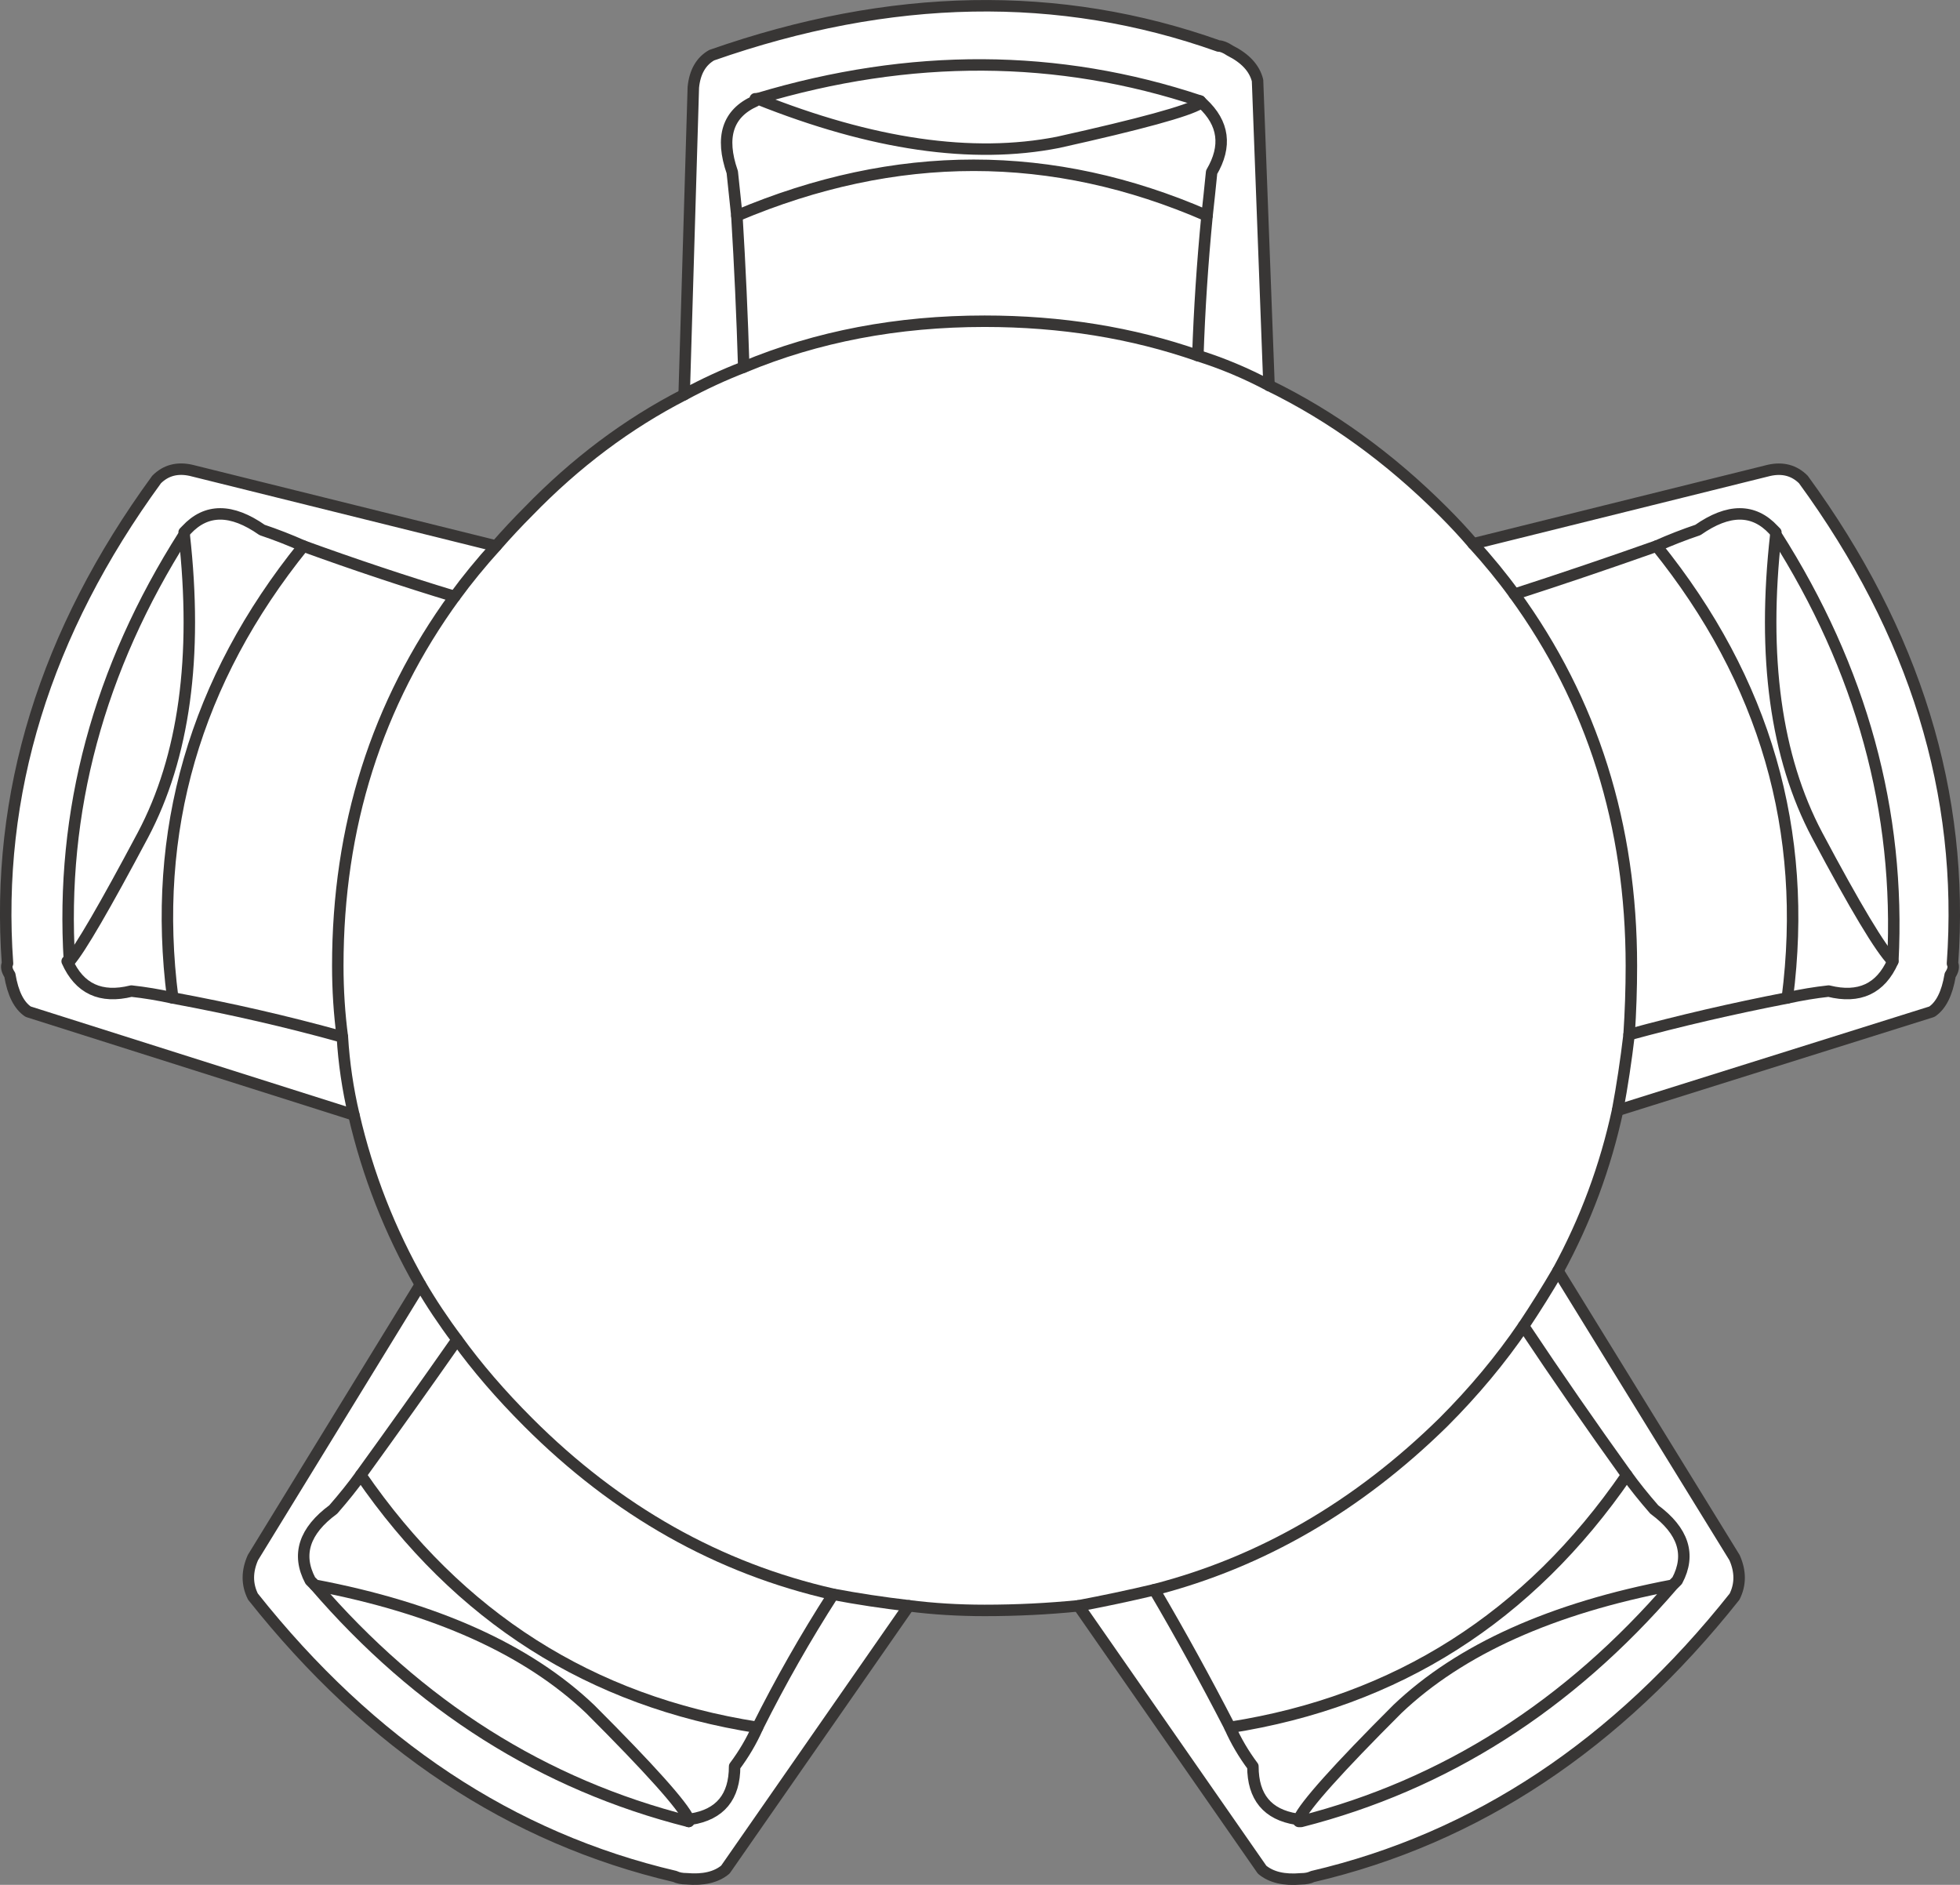 <svg version="1.1" id="Layer_1" xmlns="http://www.w3.org/2000/svg" xmlns:xlink="http://www.w3.org/1999/xlink" x="0px" y="0px"
	 width="42.729px" height="41.085px" viewBox="0 0 42.729 41.085" enable-background="new 0 0 42.729 41.085" xml:space="preserve">
<rect x="0" y="0" width="42.729" height="41.085" fill="#808080" stroke="none"/>
<path fill-rule="evenodd" clip-rule="evenodd" fill="#FFFFFF" d="M6.865,34.552c2.267,2.634,4.983,4.351,8.15,5.15
	C11.848,38.903,9.131,37.186,6.865,34.552z"/>
<path fill-rule="evenodd" clip-rule="evenodd" fill="#FFFFFF" d="M16.464,2.203c-0.6,0.267-0.767,0.783-0.5,1.55
	c0.034,0.333,0.067,0.65,0.1,0.95c3.467-1.467,6.883-1.467,10.25,0c0.033-0.3,0.067-0.617,0.1-0.95c0.333-0.566,0.267-1.066-0.2-1.5
	l-0.05-0.05v0.05c-0.267,0.167-1.3,0.45-3.1,0.85c-1.867,0.367-4.05,0.05-6.55-0.95h-0.05V2.203v-0.05h0.05
	c2.5,1,4.683,1.316,6.55,0.95c1.8-0.4,2.833-0.683,3.1-0.85v-0.05l0.05,0.05c0.467,0.434,0.534,0.934,0.2,1.5
	c-0.033,0.333-0.067,0.65-0.1,0.95c-3.367-1.467-6.783-1.467-10.25,0c-0.033-0.3-0.066-0.617-0.1-0.95
	C15.698,2.986,15.865,2.469,16.464,2.203z"/>
<path fill-rule="evenodd" clip-rule="evenodd" fill="#FFFFFF" d="M35.265,24.203c-0.267,1.233-0.7,2.4-1.3,3.5
	c-0.233,0.4-0.483,0.8-0.75,1.2c-0.5,0.733-1.083,1.433-1.75,2.1c-1.867,1.833-3.966,3.05-6.3,3.65
	c-0.567,0.134-1.117,0.25-1.65,0.35c0.533-0.1,1.083-0.216,1.65-0.35c2.333-0.601,4.433-1.817,6.3-3.65
	c0.667-0.667,1.25-1.366,1.75-2.1c0.267-0.4,0.517-0.8,0.75-1.2l3.85,6.25c0.133,0.3,0.133,0.584,0,0.85
	c-2.566,3.234-5.633,5.268-9.2,6.101c-0.067,0.033-0.15,0.05-0.25,0.05c-0.367,0.033-0.65-0.033-0.85-0.2l-4-5.75
	c-0.667,0.067-1.35,0.101-2.05,0.101c-0.566,0-1.117-0.033-1.65-0.101l-4,5.75c-0.2,0.167-0.483,0.233-0.85,0.2
	c-0.1,0-0.183-0.017-0.25-0.05c-3.566-0.833-6.633-2.866-9.2-6.101c-0.133-0.266-0.133-0.55,0-0.85l3.65-5.95
	c-0.667-1.167-1.15-2.399-1.45-3.7c-0.133-0.566-0.216-1.133-0.25-1.699c-1.2-0.334-2.433-0.617-3.7-0.851
	c-0.3-0.066-0.6-0.116-0.9-0.149c-0.667,0.166-1.133-0.051-1.4-0.65h0.05c-0.2-3.267,0.633-6.367,2.5-9.3v-0.05l0.05-0.051
	c0.434-0.467,0.983-0.467,1.65,0c0.3,0.101,0.6,0.217,0.9,0.351c1.1,0.399,2.2,0.767,3.3,1.1c-1.1-0.333-2.2-0.7-3.3-1.1
	c-0.3-0.134-0.6-0.25-0.9-0.351c-0.667-0.467-1.216-0.467-1.65,0l-0.05,0.051v0.05c-1.867,2.933-2.7,6.033-2.5,9.3h-0.05
	c0.267,0.6,0.733,0.816,1.4,0.65c0.3,0.033,0.6,0.083,0.9,0.149c1.267,0.233,2.5,0.517,3.7,0.851
	c0.034,0.566,0.117,1.133,0.25,1.699l-7.1-2.25c-0.2-0.133-0.333-0.399-0.4-0.8c-0.066-0.1-0.083-0.183-0.05-0.25
	c-0.267-3.7,0.817-7.216,3.25-10.55c0.2-0.2,0.45-0.267,0.75-0.2l6.65,1.65c0.233-0.267,0.467-0.517,0.7-0.75
	c1.033-1.067,2.167-1.917,3.4-2.55c0.433-0.234,0.867-0.434,1.3-0.601c-0.433,0.167-0.867,0.366-1.3,0.601l0.2-6.7
	c0.033-0.333,0.167-0.567,0.4-0.7c3.9-1.367,7.583-1.433,11.05-0.2c0.067,0,0.15,0.034,0.25,0.1c0.333,0.167,0.533,0.383,0.6,0.65
	l0.25,6.65c1.367,0.667,2.633,1.583,3.8,2.75c0.233,0.233,0.45,0.466,0.65,0.7l6.45-1.601c0.3-0.066,0.55,0,0.75,0.2
	c2.434,3.334,3.517,6.85,3.25,10.55c0.033,0.067,0.017,0.15-0.05,0.25c-0.067,0.4-0.2,0.667-0.4,0.8L35.265,24.203
	c0.1-0.533,0.183-1.084,0.25-1.65c1.1-0.3,2.25-0.566,3.45-0.8c0.3-0.066,0.6-0.116,0.9-0.149c0.667,0.166,1.133-0.051,1.4-0.65
	c0.167-3.267-0.684-6.367-2.55-9.3v-0.05l-0.05-0.051c-0.433-0.467-0.983-0.467-1.65,0c-0.3,0.101-0.6,0.217-0.9,0.351
	c-1.034,0.366-2.067,0.716-3.1,1.05c-0.267-0.367-0.567-0.733-0.9-1.1c0.333,0.366,0.633,0.732,0.9,1.1
	c1.033-0.334,2.066-0.684,3.1-1.05c0.3-0.134,0.6-0.25,0.9-0.351c0.667-0.467,1.217-0.467,1.65,0l0.05,0.051v0.05
	c1.867,2.933,2.717,6.033,2.55,9.3c-0.267,0.6-0.733,0.816-1.4,0.65c-0.3,0.033-0.6,0.083-0.9,0.149c-1.2,0.233-2.35,0.5-3.45,0.8
	C35.448,23.119,35.365,23.669,35.265,24.203z"/>
<path fill-rule="evenodd" clip-rule="evenodd" fill="#FFFFFF" d="M27.665,8.403c-0.5-0.267-1.017-0.483-1.55-0.65
	c0.033-1,0.1-2.017,0.2-3.05c-0.1,1.033-0.167,2.05-0.2,3.05C26.648,7.919,27.165,8.136,27.665,8.403z"/>
<path fill-rule="evenodd" clip-rule="evenodd" fill="#FFFFFF" d="M26.165,2.203c-3.1-1.033-6.317-1.05-9.65-0.05
	C19.848,1.153,23.064,1.169,26.165,2.203z"/>
<path fill-rule="evenodd" clip-rule="evenodd" fill="#FFFFFF" d="M16.064,4.703c0.067,1.1,0.117,2.2,0.15,3.3
	C16.181,6.903,16.131,5.803,16.064,4.703z"/>
<path fill-rule="evenodd" clip-rule="evenodd" fill="#FFFFFF" d="M26.115,7.752c-1.434-0.5-2.983-0.75-4.65-0.75
	c-1.9,0-3.65,0.333-5.25,1c1.6-0.667,3.35-1,5.25-1C23.131,7.002,24.681,7.252,26.115,7.752z"/>
<path fill-rule="evenodd" clip-rule="evenodd" fill="#FFFFFF" d="M7.464,22.603c-0.066-0.5-0.1-1.018-0.1-1.551
	c0-3.033,0.85-5.717,2.55-8.05c0.267-0.366,0.567-0.733,0.9-1.1c-0.333,0.366-0.633,0.733-0.9,1.1c-1.7,2.333-2.55,5.017-2.55,8.05
	C7.365,21.585,7.398,22.103,7.464,22.603z"/>
<path fill-rule="evenodd" clip-rule="evenodd" fill="#FFFFFF" d="M4.015,11.653c0.3,2.667,0,4.85-0.9,6.55
	c-0.833,1.566-1.367,2.483-1.6,2.75c0.233-0.267,0.767-1.184,1.6-2.75C4.015,16.502,4.314,14.32,4.015,11.653z"/>
<path fill-rule="evenodd" clip-rule="evenodd" fill="#FFFFFF" d="M3.765,21.752c-0.467-3.634,0.483-6.917,2.85-9.85
	C4.248,14.835,3.298,18.119,3.765,21.752z"/>
<path fill-rule="evenodd" clip-rule="evenodd" fill="#FFFFFF" d="M19.814,35.002c-0.566-0.066-1.117-0.149-1.65-0.25
	c-2.5-0.566-4.717-1.816-6.65-3.75c-0.6-0.6-1.117-1.2-1.55-1.8c-0.7,1-1.4,1.983-2.1,2.95c2.133,3.1,5.017,4.933,8.65,5.5
	c0.5-1,1.05-1.967,1.65-2.9c-0.6,0.934-1.15,1.9-1.65,2.9c-3.633-0.567-6.517-2.4-8.65-5.5c0.7-0.967,1.4-1.95,2.1-2.95
	c0.434,0.6,0.95,1.2,1.55,1.8c1.933,1.934,4.15,3.184,6.65,3.75C18.698,34.853,19.248,34.936,19.814,35.002z"/>
<path fill-rule="evenodd" clip-rule="evenodd" fill="#FFFFFF" d="M7.865,32.153c-0.167,0.233-0.367,0.483-0.6,0.75
	c-0.633,0.466-0.8,0.983-0.5,1.55l0.1,0.1c2.633,0.5,4.633,1.4,6,2.7c1.3,1.3,2.017,2.101,2.15,2.4v0.05l0.05-0.05
	c0.633-0.101,0.95-0.483,0.95-1.15c0.2-0.267,0.367-0.55,0.5-0.85c-0.133,0.3-0.3,0.583-0.5,0.85c0,0.667-0.317,1.05-0.95,1.15
	l-0.05,0.05v-0.05c-0.133-0.3-0.85-1.101-2.15-2.4c-1.367-1.3-3.367-2.2-6-2.7l-0.1-0.1c-0.3-0.566-0.133-1.084,0.5-1.55
	C7.498,32.636,7.698,32.386,7.865,32.153z"/>
<path fill-rule="evenodd" clip-rule="evenodd" fill="#FFFFFF" d="M28.314,39.703v-0.05c0.133-0.3,0.85-1.101,2.15-2.4
	c1.367-1.3,3.367-2.2,6-2.7l0.1-0.1c0.3-0.566,0.133-1.084-0.5-1.55c-0.233-0.267-0.433-0.517-0.6-0.75
	c-2.133,3.1-5.017,4.933-8.65,5.5c0.133,0.3,0.3,0.583,0.5,0.85c0,0.667,0.317,1.05,0.95,1.15L28.314,39.703h0.05
	c3.133-0.8,5.833-2.517,8.1-5.15c-2.267,2.634-4.966,4.351-8.1,5.15H28.314l-0.05-0.05c-0.633-0.101-0.95-0.483-0.95-1.15
	c-0.2-0.267-0.367-0.55-0.5-0.85c3.633-0.567,6.517-2.4,8.65-5.5c0.167,0.233,0.367,0.483,0.6,0.75c0.633,0.466,0.8,0.983,0.5,1.55
	l-0.1,0.1c-2.633,0.5-4.633,1.4-6,2.7c-1.3,1.3-2.017,2.101-2.15,2.4V39.703z"/>
<path fill-rule="evenodd" clip-rule="evenodd" fill="#FFFFFF" d="M25.165,34.653c0.567,0.966,1.117,1.966,1.65,3
	C26.281,36.619,25.731,35.619,25.165,34.653z"/>
<path fill-rule="evenodd" clip-rule="evenodd" fill="#FFFFFF" d="M9.964,29.203c-0.3-0.4-0.566-0.8-0.8-1.2
	C9.398,28.403,9.665,28.802,9.964,29.203z"/>
<path fill-rule="evenodd" clip-rule="evenodd" fill="#FFFFFF" d="M38.714,11.653c-0.3,2.667,0,4.85,0.9,6.55
	c0.833,1.566,1.383,2.483,1.65,2.75c-0.267-0.267-0.817-1.184-1.65-2.75C38.714,16.502,38.415,14.32,38.714,11.653z"/>
<path fill-rule="evenodd" clip-rule="evenodd" fill="#FFFFFF" d="M35.515,22.552c0.033-0.5,0.05-1,0.05-1.5
	c0-3.066-0.85-5.766-2.55-8.1c1.7,2.334,2.55,5.033,2.55,8.1C35.564,21.552,35.548,22.052,35.515,22.552z"/>
<path fill-rule="evenodd" clip-rule="evenodd" fill="#FFFFFF" d="M36.115,11.903c2.367,2.933,3.316,6.216,2.85,9.85
	C39.431,18.119,38.481,14.835,36.115,11.903z"/>
<path fill-rule="evenodd" clip-rule="evenodd" fill="#FFFFFF" d="M35.464,32.153c-0.767-1.067-1.517-2.15-2.25-3.25
	C33.948,30.002,34.698,31.085,35.464,32.153z"/>
<path fill-rule="evenodd" clip-rule="evenodd" fill="none" stroke="#383635" stroke-width="0.25" stroke-linecap="round" stroke-linejoin="round" stroke-miterlimit="3" d="
	M16.464,2.203c-0.6,0.267-0.767,0.783-0.5,1.55c0.034,0.333,0.067,0.65,0.1,0.95c3.467-1.467,6.883-1.467,10.25,0
	c0.033-0.3,0.067-0.617,0.1-0.95c0.333-0.566,0.267-1.066-0.2-1.5l-0.05-0.05v0.05c-0.267,0.167-1.3,0.45-3.1,0.85
	c-1.867,0.367-4.05,0.05-6.55-0.95h-0.05V2.203z"/>
<path fill-rule="evenodd" clip-rule="evenodd" fill="none" stroke="#383635" stroke-width="0.25" stroke-linecap="round" stroke-linejoin="round" stroke-miterlimit="3" d="
	M27.665,8.403l-0.25-6.65c-0.067-0.267-0.267-0.483-0.6-0.65c-0.1-0.066-0.183-0.1-0.25-0.1c-3.467-1.233-7.15-1.167-11.05,0.2
	c-0.233,0.133-0.367,0.367-0.4,0.7l-0.2,6.7"/>
<path fill-rule="evenodd" clip-rule="evenodd" fill="none" stroke="#383635" stroke-width="0.25" stroke-linecap="round" stroke-linejoin="round" stroke-miterlimit="3" d="
	M16.214,8.002c-0.033-1.1-0.083-2.2-0.15-3.3"/>
<path fill-rule="evenodd" clip-rule="evenodd" fill="none" stroke="#383635" stroke-width="0.25" stroke-linecap="round" stroke-linejoin="round" stroke-miterlimit="3" d="
	M16.515,2.153c3.333-1,6.55-0.983,9.65,0.05"/>
<path fill-rule="evenodd" clip-rule="evenodd" fill="none" stroke="#383635" stroke-width="0.25" stroke-linecap="round" stroke-linejoin="round" stroke-miterlimit="3" d="
	M26.314,4.703c-0.1,1.033-0.167,2.05-0.2,3.05"/>
<path fill-rule="evenodd" clip-rule="evenodd" fill="none" stroke="#383635" stroke-width="0.25" stroke-linecap="round" stroke-linejoin="round" stroke-miterlimit="3" d="
	M33.015,12.953c1.033-0.334,2.066-0.684,3.1-1.05c0.3-0.134,0.6-0.25,0.9-0.351c0.667-0.467,1.217-0.467,1.65,0l0.05,0.051v0.05
	c1.867,2.933,2.717,6.033,2.55,9.3c-0.267,0.6-0.733,0.816-1.4,0.65c-0.3,0.033-0.6,0.083-0.9,0.149c-1.2,0.233-2.35,0.5-3.45,0.8"
	/>
<path fill-rule="evenodd" clip-rule="evenodd" fill="none" stroke="#383635" stroke-width="0.25" stroke-linecap="round" stroke-linejoin="round" stroke-miterlimit="3" d="
	M35.265,24.203l6.85-2.15c0.2-0.133,0.333-0.399,0.4-0.8c0.066-0.1,0.083-0.183,0.05-0.25c0.267-3.7-0.816-7.216-3.25-10.55
	c-0.2-0.2-0.45-0.267-0.75-0.2l-6.45,1.601"/>
<path fill-rule="evenodd" clip-rule="evenodd" fill="none" stroke="#383635" stroke-width="0.25" stroke-linecap="round" stroke-linejoin="round" stroke-miterlimit="3" d="
	M7.714,24.302l-7.1-2.25c-0.2-0.133-0.333-0.399-0.4-0.8c-0.066-0.1-0.083-0.183-0.05-0.25c-0.267-3.7,0.817-7.216,3.25-10.55
	c0.2-0.2,0.45-0.267,0.75-0.2l6.65,1.65"/>
<path fill-rule="evenodd" clip-rule="evenodd" fill="none" stroke="#383635" stroke-width="0.25" stroke-linecap="round" stroke-linejoin="round" stroke-miterlimit="3" d="
	M7.464,22.603c-1.2-0.334-2.433-0.617-3.7-0.851c-0.3-0.066-0.6-0.116-0.9-0.149c-0.667,0.166-1.133-0.051-1.4-0.65h0.05
	c-0.2-3.267,0.633-6.367,2.5-9.3v-0.05l0.05-0.051c0.434-0.467,0.983-0.467,1.65,0c0.3,0.101,0.6,0.217,0.9,0.351
	c1.1,0.399,2.2,0.767,3.3,1.1"/>
<path fill-rule="evenodd" clip-rule="evenodd" fill="none" stroke="#383635" stroke-width="0.25" stroke-linecap="round" stroke-linejoin="round" stroke-miterlimit="3" d="
	M4.015,11.653c0.3,2.667,0,4.85-0.9,6.55c-0.833,1.566-1.367,2.483-1.6,2.75"/>
<path fill-rule="evenodd" clip-rule="evenodd" fill="none" stroke="#383635" stroke-width="0.25" stroke-linecap="round" stroke-linejoin="round" stroke-miterlimit="3" d="
	M3.765,21.752c-0.467-3.634,0.483-6.917,2.85-9.85"/>
<path fill-rule="evenodd" clip-rule="evenodd" fill="none" stroke="#383635" stroke-width="0.25" stroke-linecap="round" stroke-linejoin="round" stroke-miterlimit="3" d="
	M19.814,35.002l-4,5.75c-0.2,0.167-0.483,0.233-0.85,0.2c-0.1,0-0.183-0.017-0.25-0.05c-3.566-0.833-6.633-2.866-9.2-6.101
	c-0.133-0.266-0.133-0.55,0-0.85l3.65-5.95"/>
<path fill-rule="evenodd" clip-rule="evenodd" fill="none" stroke="#383635" stroke-width="0.25" stroke-linecap="round" stroke-linejoin="round" stroke-miterlimit="3" d="
	M9.964,29.203c-0.7,1-1.4,1.983-2.1,2.95c2.133,3.1,5.017,4.933,8.65,5.5c0.5-1,1.05-1.967,1.65-2.9"/>
<path fill-rule="evenodd" clip-rule="evenodd" fill="none" stroke="#383635" stroke-width="0.25" stroke-linecap="round" stroke-linejoin="round" stroke-miterlimit="3" d="
	M7.865,32.153c-0.167,0.233-0.367,0.483-0.6,0.75c-0.633,0.466-0.8,0.983-0.5,1.55l0.1,0.1c2.633,0.5,4.633,1.4,6,2.7
	c1.3,1.3,2.017,2.101,2.15,2.4v0.05l0.05-0.05c0.633-0.101,0.95-0.483,0.95-1.15c0.2-0.267,0.367-0.55,0.5-0.85"/>
<path fill-rule="evenodd" clip-rule="evenodd" fill="none" stroke="#383635" stroke-width="0.25" stroke-linecap="round" stroke-linejoin="round" stroke-miterlimit="3" d="
	M28.314,39.703v-0.05c0.133-0.3,0.85-1.101,2.15-2.4c1.367-1.3,3.367-2.2,6-2.7l0.1-0.1c0.3-0.566,0.133-1.084-0.5-1.55
	c-0.233-0.267-0.433-0.517-0.6-0.75c-2.133,3.1-5.017,4.933-8.65,5.5c0.133,0.3,0.3,0.583,0.5,0.85c0,0.667,0.317,1.05,0.95,1.15
	L28.314,39.703h0.05c3.133-0.8,5.833-2.517,8.1-5.15"/>
<path fill-rule="evenodd" clip-rule="evenodd" fill="none" stroke="#383635" stroke-width="0.25" stroke-linecap="round" stroke-linejoin="round" stroke-miterlimit="3" d="
	M33.964,27.703l3.85,6.25c0.133,0.3,0.133,0.584,0,0.85c-2.566,3.234-5.633,5.268-9.2,6.101c-0.067,0.033-0.15,0.05-0.25,0.05
	c-0.367,0.033-0.65-0.033-0.85-0.2l-4-5.75"/>
<path fill-rule="evenodd" clip-rule="evenodd" fill="none" stroke="#383635" stroke-width="0.25" stroke-linecap="round" stroke-linejoin="round" stroke-miterlimit="3" d="
	M25.165,34.653c0.567,0.966,1.117,1.966,1.65,3"/>
<path fill-rule="evenodd" clip-rule="evenodd" fill="none" stroke="#383635" stroke-width="0.25" stroke-linecap="round" stroke-linejoin="round" stroke-miterlimit="3" d="
	M15.015,39.703c-3.167-0.8-5.883-2.517-8.15-5.15"/>
<path fill-rule="evenodd" clip-rule="evenodd" fill="none" stroke="#383635" stroke-width="0.25" stroke-linecap="round" stroke-linejoin="round" stroke-miterlimit="3" d="
	M38.714,11.653c-0.3,2.667,0,4.85,0.9,6.55c0.833,1.566,1.383,2.483,1.65,2.75"/>
<path fill-rule="evenodd" clip-rule="evenodd" fill="none" stroke="#383635" stroke-width="0.25" stroke-linecap="round" stroke-linejoin="round" stroke-miterlimit="3" d="
	M36.115,11.903c2.367,2.933,3.316,6.216,2.85,9.85"/>
<path fill-rule="evenodd" clip-rule="evenodd" fill="none" stroke="#383635" stroke-width="0.25" stroke-linecap="round" stroke-linejoin="round" stroke-miterlimit="3" d="
	M35.464,32.153c-0.767-1.067-1.517-2.15-2.25-3.25"/>
<path fill-rule="evenodd" clip-rule="evenodd" fill="none" stroke="#383635" stroke-width="0.25" d="M14.915,8.603
	c0.433-0.234,0.867-0.434,1.3-0.601"/>
<path fill-rule="evenodd" clip-rule="evenodd" fill="none" stroke="#383635" stroke-width="0.25" d="M26.115,7.752
	c0.533,0.167,1.05,0.384,1.55,0.65c1.367,0.667,2.633,1.583,3.8,2.75c0.233,0.233,0.45,0.466,0.65,0.7
	c0.333,0.366,0.633,0.732,0.9,1.1"/>
<path fill-rule="evenodd" clip-rule="evenodd" fill="none" stroke="#383635" stroke-width="0.25" d="M35.515,22.552
	c-0.067,0.566-0.15,1.117-0.25,1.65"/>
<path fill-rule="evenodd" clip-rule="evenodd" fill="none" stroke="#383635" stroke-width="0.25" d="M26.115,7.752
	c-1.434-0.5-2.983-0.75-4.65-0.75c-1.9,0-3.65,0.333-5.25,1"/>
<path fill-rule="evenodd" clip-rule="evenodd" fill="none" stroke="#383635" stroke-width="0.25" d="M10.814,11.903
	c0.233-0.267,0.467-0.517,0.7-0.75c1.033-1.067,2.167-1.917,3.4-2.55"/>
<path fill-rule="evenodd" clip-rule="evenodd" fill="none" stroke="#383635" stroke-width="0.25" d="M9.915,13.002
	c0.267-0.366,0.567-0.733,0.9-1.1"/>
<path fill-rule="evenodd" clip-rule="evenodd" fill="none" stroke="#383635" stroke-width="0.25" d="M7.714,24.302
	c-0.133-0.566-0.216-1.133-0.25-1.699c-0.066-0.5-0.1-1.018-0.1-1.551c0-3.033,0.85-5.717,2.55-8.05"/>
<path fill-rule="evenodd" clip-rule="evenodd" fill="none" stroke="#383635" stroke-width="0.25" d="M9.165,28.002
	c-0.667-1.167-1.15-2.399-1.45-3.7"/>
<path fill-rule="evenodd" clip-rule="evenodd" fill="none" stroke="#383635" stroke-width="0.25" d="M18.165,34.752
	c-2.5-0.566-4.717-1.816-6.65-3.75c-0.6-0.6-1.117-1.2-1.55-1.8c-0.3-0.4-0.566-0.8-0.8-1.2"/>
<path fill-rule="evenodd" clip-rule="evenodd" fill="none" stroke="#383635" stroke-width="0.25" d="M23.515,35.002
	c-0.667,0.067-1.35,0.101-2.05,0.101c-0.566,0-1.117-0.033-1.65-0.101c-0.566-0.066-1.117-0.149-1.65-0.25"/>
<path fill-rule="evenodd" clip-rule="evenodd" fill="none" stroke="#383635" stroke-width="0.25" d="M23.515,35.002
	c0.533-0.1,1.083-0.216,1.65-0.35c2.333-0.601,4.433-1.817,6.3-3.65c0.667-0.667,1.25-1.366,1.75-2.1c0.267-0.4,0.517-0.8,0.75-1.2
	c0.6-1.1,1.034-2.267,1.3-3.5"/>
<path fill-rule="evenodd" clip-rule="evenodd" fill="none" stroke="#383635" stroke-width="0.25" d="M35.515,22.552
	c0.033-0.5,0.05-1,0.05-1.5c0-3.066-0.85-5.766-2.55-8.1"/>
</svg>
